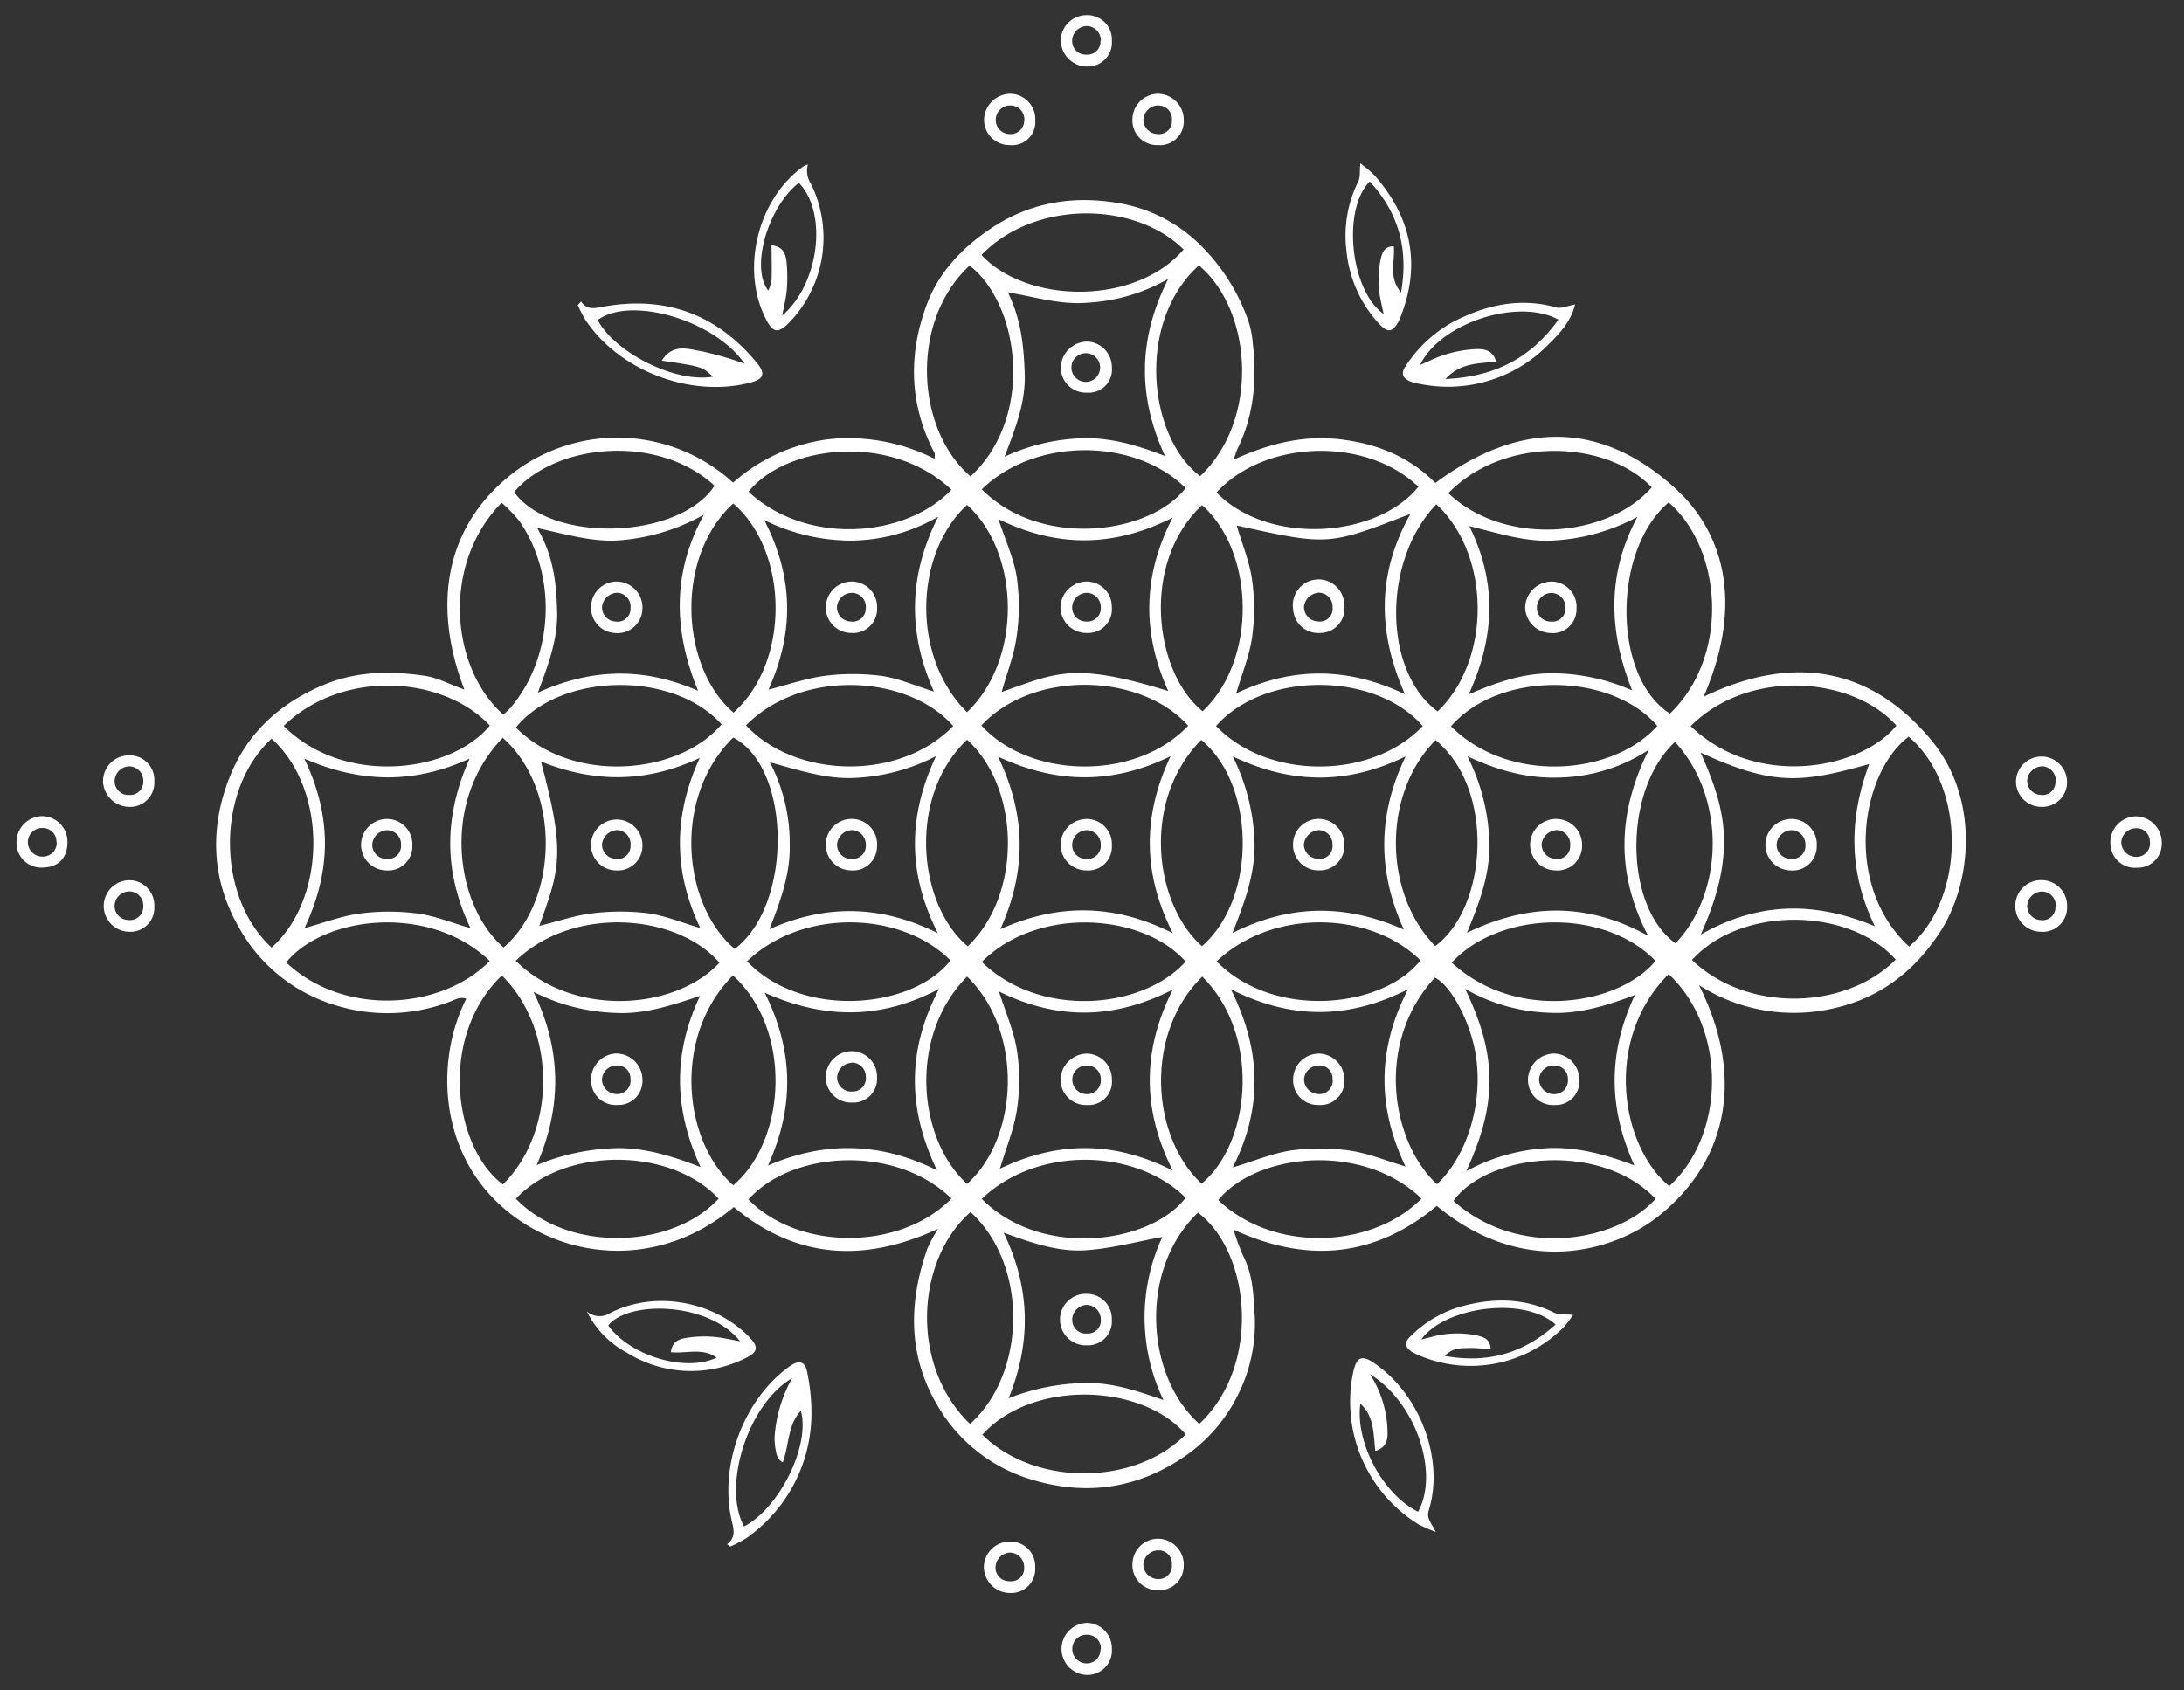 <svg id="Layer_1" data-name="Layer 1" xmlns="http://www.w3.org/2000/svg" viewBox="0 0 385 298"><rect x="0" y="0" width="385" height="298" fill="#333333" stroke="none"/><defs><style>.cls-1{fill:#fff;}</style></defs><title>logo2</title><path class="cls-1" d="M81.86,121.59c-6.17-16.12-2.65-29.89,9.2-38.65a30.23,30.23,0,0,1,38.17,2.16,31.37,31.37,0,0,1,16.89-7.66,33.55,33.55,0,0,1,18.63,3.46c0-.46.09-.77,0-1-4.51-8.61-4.68-17.53-1.29-26.44,2.08-5.46,6.06-9.64,10.88-12.95,7.26-5,15.37-6.19,23.78-4.52A26.65,26.65,0,0,1,211,42.63a34.92,34.92,0,0,1,9.07,14,15.59,15.59,0,0,1,.74,3.6c.78,6.52.29,12.88-2.65,18.89-.21.42-.33.89-.71,1.94,6.34-2.9,12.41-4.37,18.87-3.59s12,3,16.72,7.68c14.39-10.69,28.88-11.36,42.43,1.1,7.05,6.49,12.73,18.43,4.85,36.6,15.45-7.45,29.33-5.45,40.2,7.74,8.62,10.47,7,25.54,1.31,34-4.63,7-10.83,11.59-19.08,13.31a31.1,31.1,0,0,1-23.25-4.19c8.6,17.15,4.32,31.73-7.31,40.86-8,6.28-23.84,10.61-38.9-1.94-10.85,9-22.7,10.23-35.85,4.18a42,42,0,0,0,1.75,4.73c1.7,3.32,1.78,6.89,2,10.48a28,28,0,0,1-3,14,28.4,28.4,0,0,1-9.86,11.12c-8.29,5.48-17.28,6.63-26.76,3.66a28.47,28.47,0,0,1-16.39-13.12c-5.18-8.81-5-18.14-1.69-27.55a28.66,28.66,0,0,1,1.87-3.46c-13.25,6.12-25.14,5.2-36-3.83C115.49,224.42,98,221.94,87.66,212s-10.78-25.36-5.47-35.9c-1.08-.4-2,.18-2.84.5a30.79,30.79,0,0,1-20.21.65,28.88,28.88,0,0,1-16.88-13.47c-5.11-8.7-5.36-18.07-1.59-27.22,3.11-7.54,8.92-12.75,16.61-15.89,5.84-2.38,11.79-2.38,17.8-1.48C77.23,119.55,79.27,120.66,81.86,121.59ZM290.53,165c-5.57-10.7-5.57-21.4.13-32.8a29.86,29.86,0,0,1-15.83,4.9c-5.43.19-10.59-1.15-16.16-3.75a35.55,35.55,0,0,1,3.88,15.67c.05,5.46-1.83,10.29-3.95,15.45C269.62,159.14,280.05,159.21,290.53,165Zm-114.45,9.77c1.16,3.65,2.64,7,3.19,10.46a35,35,0,0,1,0,10.39c-.5,3.42-1.89,6.71-3,10.45,10.27-4.91,20.18-4.88,30.47.33-5.45-10.81-5.37-21.22,0-31.91C196.2,179.86,186.21,179.81,176.08,174.81Zm41.19,31.1c3.63-1.09,6.86-2.46,10.23-3a37.07,37.07,0,0,1,10.37,0c3.29.46,6.46,1.8,9.89,2.81-5-10.5-5-20.69.45-31.25-10.53,5.33-20.6,5.37-31.24,0C222.38,185.2,222.6,195.51,217.27,205.91Zm30.37-83.52c-4.91-11.13-4.82-21.4,1-31.75-14.5,5.62-14.5,5.62-30.63,2.06.94,3.21,2.25,6.34,2.71,9.59a36.78,36.78,0,0,1,0,10.11c-.45,3.22-1.75,6.32-2.8,9.9C227.93,117.51,237.61,117.64,247.64,122.39Zm-71.32,41.5c10.19-4.57,20.11-4.52,30.43.7-5.33-10.5-5.36-20.67-.4-31.21-10.25,5-20.08,4.88-30.42.07C181,143.88,180.89,153.75,176.32,163.89ZM176,91.53c1.18,3.59,2.68,6.82,3.23,10.19a36.43,36.43,0,0,1,0,10.41c-.44,3.31-1.71,6.5-2.66,9.88,9.45-3.26,12.49-5.41,29.37-.16-4.6-10.18-4.55-20.27.77-30.57C196.27,96.55,186.26,96.55,176,91.53Zm71.48,72.39c-4.63-10.17-4.7-20.17.31-30.55-10.26,5-20.09,4.94-30.48,0A36.46,36.46,0,0,1,221.16,149c0,5.39-1.8,10.22-3.91,15.52C227.59,159.31,237.44,159.45,247.51,163.93Zm-82,10.48c-10.28,5.4-20.13,5.31-30.68.65,5.21,10.39,5.18,20.33.58,30.46,10-4.3,19.79-4.16,29.8.85C160,195.55,159.84,185.26,165.52,174.4Zm134.31-41.68c2.33,5.2,4.14,10.15,4.12,15.74s-1.62,10.74-4.1,16.33c10.22-5.81,20.12-5.88,30.69-1.47-4.72-9.74-4.53-19.05-1-28.6C317.31,138.18,312.37,138.47,299.83,132.72ZM135.47,121.6c3.59-.92,6.67-2,9.84-2.42a39.18,39.18,0,0,1,10.09,0c3.08.44,6,1.76,9.23,2.76-4.62-10.42-4.51-20.42.76-30.84A31,31,0,0,1,150,95.32a34.49,34.49,0,0,1-15.28-3.62C139.94,101.84,140,111.51,135.47,121.6ZM94.6,205.44a39.26,39.26,0,0,1,14.38-3c4.94,0,9.55,1.42,14.52,3.35-4.74-10.26-4.89-20-.1-30.19-5.08,1.7-9.84,3.27-14.88,3a34.38,34.38,0,0,1-14.47-3.71C98.95,185,99.16,195,94.6,205.44Zm193.6-30c-5.26,2-10.08,3.41-15.15,3.13a31.73,31.73,0,0,1-14.76-4.2c2.65,5.62,4.29,10.62,4.27,16.23s-1.65,10.54-4.08,15.91a33.38,33.38,0,0,1,14.93-4.09c5-.11,9.77,1.2,14.7,3.07C283.51,195.35,283.41,185.71,288.2,175.45ZM53.68,163.65c3.61-1,6.67-2.18,9.83-2.58a39.41,39.41,0,0,1,10.07,0c3.08.41,6.06,1.64,9.36,2.59-4.79-10.05-4.68-19.76-.16-29.9-9.77,4.48-19.16,4.34-29.14,0C58.58,144.07,58.39,153.66,53.68,163.65ZM165,133.33a34.55,34.55,0,0,1-14.4,3.84c-4.9.23-9.54-1.29-14.89-2.76a30.68,30.68,0,0,1,3.5,14.59c.11,5-1.5,9.57-3.57,14.83,10.28-4.52,19.83-4.16,29.68.71C160,154,160,144,165,133.33Zm122.72-11.59c-4.27-10.67-4.38-20.7.93-30.61a35,35,0,0,1-14.43,4.15c-5.05.4-9.8-1.19-15.21-2.52,4.93,10,4.5,19.59-.1,29.67,5.14-2.23,9.65-3.7,14.55-3.71A35,35,0,0,1,287.72,121.74Zm-164.69,0c-4.41-10.78-4.46-20.94,1.06-31a35.55,35.55,0,0,1-14,4.45c-5,.59-9.79-.86-15.4-2.09,2.93,5,3.35,9.7,3.52,14.56s-1.45,9.32-3.4,14.47C104.55,117.72,113.66,117.72,123,121.78Zm54.61-70.24c2.34,4.67,2.84,9.47,3,14.44s-1.59,9.48-3.56,14.59a35,35,0,0,1,14.37-3.27c4.72,0,9.16,1.29,13.91,3.14-4.89-10.66-4.7-20.71.57-31.22a32.15,32.15,0,0,1-14.16,4.19C187,53.8,182.5,52.35,177.64,51.55ZM95.06,163.26c3.34-.82,6.34-1.87,9.42-2.22a39.51,39.51,0,0,1,9.79,0c3,.42,5.92,1.64,9.18,2.6-4.79-10.06-4.75-19.79-.1-30-9.48,4.45-18.64,4.39-28,.63C99.72,150.47,98.69,153.21,95.06,163.26Zm81.86,54.09c4.82,10,4.82,19.45.88,29.2a38.31,38.31,0,0,1,13.51-2.69c4.72-.1,9.07,1.34,13.78,3a33.65,33.65,0,0,1-.19-28.75c-4.37.8-8.82,2-13.33,2.33C186.83,220.8,182.26,219.32,176.93,217.35ZM294.16,88.58c-10,8.49-9.91,30.82.22,37.24C304.95,115.66,303.67,96.9,294.16,88.58Zm0,83.17c-11.52,11.53-8.54,30.22.1,37.4C304.25,200,304.4,181.33,294.15,171.76Zm-164.64-4.43c10.23-7.74,10.05-31.91-.27-37.27C118.43,140.71,120.36,159.55,129.51,167.32Zm41.41-120.5c-10.58,9.8-9.52,28.9.16,37.18C182.49,73.42,179.7,53.58,170.91,46.83ZM88.71,126A12,12,0,0,0,90,124.79c7.64-9,8.31-23.31,1.49-33a26.67,26.67,0,0,0-3.07-3.15C77.68,99.66,79.52,117.83,88.71,126ZM171,251.08c9.94-8.92,10.32-28,.09-37.36C161.4,222.2,160.37,240.85,171,251.08ZM211.34,46.8c-11.07,10-9,30.19.23,37.16C222.11,73.95,220.77,54.7,211.34,46.8Zm125.2,120.1c10-8.53,10.1-28.31-.07-37C328,136.22,324.8,156.11,336.54,166.9ZM211.41,251.07c11.06-10.41,9-30.29-.23-37.25C200.78,223.77,201.86,242.52,211.41,251.07Zm-122.76-121c-11,11.33-8.4,29.63.12,37C98.46,158.73,98.94,139.25,88.65,130.12Zm40.68-4.43c10.13-9.13,9.6-28.58-.08-36.86C118.84,98.35,120,117.72,129.34,125.69ZM129.2,172c-10.6,10.65-8.88,29.05.05,37C138.69,201,139.71,181.51,129.2,172Zm-40.74,0c-11.39,11.05-8.32,30.52.19,36.85C98.22,199.33,98.07,181.46,88.46,172Zm-40.58-4.93c9.62-8.51,10-27.79,0-36.83C38,139.37,38.19,158.15,47.88,167.08ZM253,166.82c9.17-6.77,10.66-27.57.07-36.32C243.74,139.87,243.76,157.32,253,166.82Zm.31,42c5.62-5.34,8.23-14.93,6.78-23.18-1-5.58-4.26-11.83-7.15-13.26C242.1,184.17,245.49,201.75,253.36,208.84ZM253.2,88.92c-9.59,10-9.38,29.48.23,36.52C263,116.25,262.75,97.76,253.2,88.92Zm-41.32,77.92c9.79-8.56,9.42-28.55-.14-36.37C201,141.43,203.63,159.58,211.88,166.83Zm.05,5.37c-10.29,10.11-9,28.26-.11,36.5C220.55,201.45,222.29,182.45,211.93,172.2ZM292.16,128c-8.15-9.52-27.89-9.75-36.38.07C266,138.27,284.31,136.76,292.16,128Zm-121.69-2.42c9.88-9.5,9.29-28.16,0-36.55C161.14,97.68,160.63,115.86,170.47,125.58Zm41.43-36.51C201,99.3,203.5,118.57,212,125.41,221.73,116.23,221.14,97.26,211.89,89.06ZM131.5,127.9c8.73,9.34,27,9.93,36.53.12C160.23,119.06,141.54,117.76,131.5,127.9Zm82.87.13c9.3,9.62,27.51,9.38,36.43,0C242.56,118.48,223,118.23,214.38,128Zm-43.89,2.41c-10.53,9.9-8.73,29.09.12,36.41C180.24,157.65,179.86,139,170.49,130.44Zm0,41.75c-10.51,10.65-8.61,28.8,0,36.56C179.64,200.52,180.46,181.86,170.46,172.18Zm39-44.2c-8.24-9.27-27.19-10-36.49-.07C181.45,137.23,200,137.86,209.43,128Zm-82.24-.23c-8.66-9.66-28.54-9.11-36.3.53C100.9,138.27,119.46,136.73,127.19,127.75ZM50,128c10.57,10.61,29.35,8.4,36.35-.06C78.31,119.3,60.59,117.78,50,128Zm248,0c11.63,11.25,30.21,7.59,36.3-.07C326.67,119.39,308.48,117.67,298.06,128Zm-125,41.55c10.34,10.12,28.49,8.4,36,0C201.43,161,183,159.72,173.1,169.58Zm0,41.78c10.6,10.76,29.87,7.93,36-.13C200.18,202.43,182.8,202.06,173.11,211.36Zm41.4-41.88c10.15,10.42,29.35,8.34,36-.11C241.61,160.62,224.38,160.14,214.51,169.48Zm83.78-.25c9.85,9.47,27.17,8.87,36,0C325.89,159.9,306.89,159.77,298.29,169.24Zm-42.35.46c11.54,10.72,29.75,7.46,36-.23C282.9,160.16,264.52,160.52,255.95,169.69Zm-165-.32c10.32,10.26,28.41,8.69,36,.4C119.19,161,101,159.7,90.94,169.38Zm82.26,83.57c9.55,9.44,27.25,8.9,35.93,0C201.16,243.81,181.92,243.31,173.2,252.94Zm-41.47-83.47c9.84,10.34,29.25,8.45,35.93-.08C159,160.7,141.59,160.06,131.73,169.47Zm41.38-83.23c10.5,10.65,29.7,8,36-.15C200.13,77.25,182.64,77,173.11,86.24ZM86.33,169.45c-10.53-10.15-29.19-8-35.88.25C60.57,179.27,77.8,178.12,86.33,169.45Zm40.35,41.91c-8.42-9.07-27.06-9.23-35.74,0C100.14,220.94,118.46,220.26,126.68,211.36Zm123.93,0c-10.39-10-29-8.09-35.86.24C224.8,221.12,242.11,220,250.62,211.31Zm-82.85,0c-10.09-9.75-28.36-8.34-35.82.15C141,220.69,158.9,220.45,167.76,211.29Zm124.12.05c-9.69-10.2-29.62-8.05-35.67.34C268.18,222.36,285.58,218.61,291.88,211.34Zm-124.1-125c-10.71-10.2-29.16-7.94-35.83.28C142,96.13,159.47,95,167.78,86.3Zm87.59.61c10,9.38,28,7.84,35.8-1.09C283.33,77.7,265.36,76.7,255.36,86.91Zm-82.3-42C181,53.49,200,54,208.65,44,200.17,35.52,182.51,35.19,173.06,44.91ZM90.63,86.75c6.46,9.11,29.12,8.4,35.33-1.11C116,76.48,98.06,78.11,90.63,86.75Zm123.82.08c9.14,9.4,28.24,8.08,35.59-1C240.84,77,223.07,77.47,214.45,86.83Zm80.82,44c-9.17,8.48-9,29,.09,35.5C303.85,157.43,304.38,140.72,295.28,130.84Z"/><path class="cls-1" d="M128.18,272.29c1.54-1.22,1.19-2.57.83-4.08-2.31-9.79,2.11-21.53,10.18-27.29,1.62-1.16,2.73-.91,3.09,1a35,35,0,0,1,.76,7.62,26.85,26.85,0,0,1-11.53,21.71,20.48,20.48,0,0,1-2.79,1.44ZM139.65,243c-7.83,4.56-12.37,19.09-8.48,26.15,6.22-3.24,11.72-14.3,10-20.39-2.34,2.53-2,5.85-3.18,9.08a2.18,2.18,0,0,1-1.09-1.42,12.25,12.25,0,0,1-.36-3A24.53,24.53,0,0,1,139.65,243Z"/><path class="cls-1" d="M102.43,53.17c1.09,1.54,2.35,1.19,3.85.92,10.91-2,20,1.24,27.11,9.85,1.64,2,1.26,2.92-1.26,3.56-10.47,2.66-23-2.14-28.95-11.12a26.57,26.57,0,0,1-1.34-2.58Zm14.23,10.42c2-3.14,4.75-2,7-1.66a57,57,0,0,1,7.6,2.21c-5.28-7.71-20.08-12-25.89-7.72,2.79,5.5,13.44,11.17,20.32,10C123.74,64.64,123.74,64.64,116.65,63.59Z"/><path class="cls-1" d="M277.66,53.69c-.71,2.91-2.6,5-4.54,6.89a24.76,24.76,0,0,1-22.78,7.12,8,8,0,0,1-1.78-.46c-1.33-.57-1.63-1.45-.79-2.66a23.58,23.58,0,0,1,8.47-7.87c5.72-2.93,11.68-4.31,18.11-2.5C275.23,54.45,276.34,53.92,277.66,53.69Zm-2.94,2.67c-7.15-3.89-20.86.61-24.39,8l1.8-.81a21.23,21.23,0,0,1,8.29-2c1.5,0,2.76.3,3.31,2.18-3.1.43-6.27.17-8.91,3.1C263.43,66.44,269.85,63.17,274.72,56.36Z"/><path class="cls-1" d="M253.1,270.12a31.71,31.71,0,0,1-3-1.31,25.41,25.41,0,0,1-11.51-27.06c.61-2.58,1.56-2.87,3.84-1.27,8.06,5.65,12.17,16.95,9.44,25.83C251.41,267.77,252.32,268.49,253.1,270.12Zm-11.6-27.83c.3.51.62,1,.89,1.53a19.47,19.47,0,0,1,2.21,8.85c0,1.4-.3,2.58-2.15,3.17-.38-3-.14-6.06-2.65-8.34-.91,6.91,4,16,10.18,19.06C253.75,259.74,249.65,247.33,241.49,242.29Z"/><path class="cls-1" d="M103.45,231.24a3.43,3.43,0,0,0,4.07.3c7.75-4,18.1-2.26,24.42,4.07,1.84,1.84,1.74,2.81-.58,3.89a21.41,21.41,0,0,1-20.87-1A16.46,16.46,0,0,1,103.45,231.24Zm3.77,2.47c3.87,5.38,13.63,8.31,19.1,5.67-2.49-1.8-5.33-.67-8.06-.95.26-2.25,1.92-2.42,3.38-2.62a19.91,19.91,0,0,1,4.27-.08c1.45.12,2.88.48,4.55.77C125,229.59,110.85,229.22,107.22,233.71Z"/><path class="cls-1" d="M142.42,29a4.18,4.18,0,0,0,.53,3.41,21.51,21.51,0,0,1-4,24.64c-1.73,1.7-2.65,1.59-3.75-.43-4.75-8.76-1.78-21.43,6.41-27.27A4,4,0,0,1,142.42,29Zm-1.61,3.24c-5.45,4.29-8.57,15-5.37,19a7.27,7.27,0,0,0,.57-1.81c.07-2,0-4,0-6.18,2.27.26,2.55,1.79,2.68,3.32a27.64,27.64,0,0,1,0,4.57c-.12,1.45-.5,2.88-.81,4.52C144.48,50,145.92,37.42,140.81,32.24Z"/><path class="cls-1" d="M277.31,231.84a22.31,22.31,0,0,1-1.54,2.06,23.15,23.15,0,0,1-25.81,5,7.48,7.48,0,0,1-1.1-.55c-1.23-.84-1.34-1.65-.21-2.73a20.63,20.63,0,0,1,8.33-5.08c5.77-1.72,11.49-1.82,17.07.95C274.89,231.88,276,231.71,277.31,231.84Zm-3.09,1.71c-5.61-5.1-19.62-3.09-23.67,2.64l1.63-.41a17.1,17.1,0,0,1,8.19-.3c1.25.3,2.34.66,2.41,2.41-1.43-.08-2.74-.25-4-.2s-2.74-.05-4.09,1.4C262.3,240.43,268.56,238.66,274.22,233.55Z"/><path class="cls-1" d="M239.8,28.8a21.91,21.91,0,0,1,2.49,2.11c6.46,7.33,8.22,15.57,4.67,24.8a8.57,8.57,0,0,1-.5,1.12c-1,1.75-1.86,1.87-3.28.34a22,22,0,0,1-5.82-12.93A21.4,21.4,0,0,1,239.44,32C239.82,31.24,239.66,30.2,239.8,28.8ZM241.46,32c-4.89,4.9-3.45,19.22,2.46,23.38-.17-.77-.31-1.34-.42-1.92a17.76,17.76,0,0,1-.08-7.92c.29-1.14.71-2.11,2.27-2.1.28,2.62-1,5.45,1.29,8.13C248.3,43.92,246.61,37.63,241.46,32Z"/><path class="cls-1" d="M364.39,137.79a4.35,4.35,0,0,1-4.47,4.48,4.49,4.49,0,0,1-4.53-4.77,4.51,4.51,0,0,1,9,.29Zm-2,.06a2.5,2.5,0,0,0-2.31-2.73,2.73,2.73,0,0,0-2.72,2.41,2.49,2.49,0,0,0,2.41,2.63A2.26,2.26,0,0,0,362.34,137.85Z"/><path class="cls-1" d="M208.67,276.16a4.3,4.3,0,0,1-4.68,4.23,4.41,4.41,0,0,1-4.34-4.91,4.51,4.51,0,0,1,4.83-4.15A4.58,4.58,0,0,1,208.67,276.16Zm-2.09-.24a2.32,2.32,0,0,0-2.42-2.55,2.66,2.66,0,0,0-2.61,2.51,2.61,2.61,0,0,0,2.56,2.55A2.32,2.32,0,0,0,206.58,275.92Z"/><path class="cls-1" d="M178,25.58a4.46,4.46,0,0,1-4.53-4.45,4.68,4.68,0,0,1,4.79-4.6,4.5,4.5,0,0,1,4.24,4.74A4.08,4.08,0,0,1,178,25.58Zm2.57-4.37a2.44,2.44,0,0,0-2.42-2.62,2.55,2.55,0,0,0-2.62,2.46A2.48,2.48,0,0,0,178,23.64,2.39,2.39,0,0,0,180.55,21.21Z"/><path class="cls-1" d="M196,290.75a4.29,4.29,0,0,1-4.28,4.58,4.59,4.59,0,1,1,0-9.18A4.48,4.48,0,0,1,196,290.75Zm-1.94.07a2.4,2.4,0,0,0-2.44-2.57,2.48,2.48,0,0,0-2.6,2.45,2.55,2.55,0,0,0,2.48,2.6A2.43,2.43,0,0,0,194,290.83Z"/><path class="cls-1" d="M196,7.15a4.24,4.24,0,0,1-4.32,4.58A4.65,4.65,0,0,1,187,7.08a4.53,4.53,0,0,1,4.61-4.41A4.29,4.29,0,0,1,196,7.15Zm-1.94,0a2.52,2.52,0,0,0-2.51-2.56A2.64,2.64,0,0,0,189,7.17a2.39,2.39,0,0,0,2.55,2.46A2.31,2.31,0,0,0,194,7.15Z"/><path class="cls-1" d="M364.39,159.92a4.27,4.27,0,0,1-4.56,4.37,4.55,4.55,0,1,1,.28-9.09A4.5,4.5,0,0,1,364.39,159.92Zm-2-.08a2.43,2.43,0,0,0-2.38-2.64,2.67,2.67,0,0,0-2.65,2.47,2.51,2.51,0,0,0,2.48,2.57A2.26,2.26,0,0,0,362.34,159.84Z"/><path class="cls-1" d="M376.74,153a4.32,4.32,0,0,1-4.71-4.21,4.58,4.58,0,0,1,4.49-4.85,4.64,4.64,0,0,1,4.56,4.5A4.23,4.23,0,0,1,376.74,153Zm2.24-4.54a2.31,2.31,0,0,0-2.56-2.41,2.58,2.58,0,0,0-2.47,2.61,2.63,2.63,0,0,0,2.67,2.43A2.38,2.38,0,0,0,379,148.42Z"/><path class="cls-1" d="M27.2,137.78a4.26,4.26,0,0,1-4.42,4.49,4.68,4.68,0,0,1-4.62-4.45,4.55,4.55,0,0,1,4.71-4.62A4.31,4.31,0,0,1,27.2,137.78Zm-1.95-.12a2.5,2.5,0,0,0-2.53-2.53,2.64,2.64,0,0,0-2.51,2.6,2.41,2.41,0,0,0,2.57,2.44A2.32,2.32,0,0,0,25.25,137.66Z"/><path class="cls-1" d="M11.89,148.42c.05,2.77-1.55,4.48-4.26,4.55a4.36,4.36,0,0,1-4.72-4.52,4.59,4.59,0,0,1,4.5-4.54A4.48,4.48,0,0,1,11.89,148.42Zm-1.94.1A2.4,2.4,0,0,0,7.44,146a2.49,2.49,0,0,0-2.53,2.52,2.54,2.54,0,0,0,2.55,2.52A2.43,2.43,0,0,0,10,148.52Z"/><path class="cls-1" d="M27.2,159.87a4.2,4.2,0,0,1-4.46,4.42,4.54,4.54,0,1,1,.17-9.08A4.42,4.42,0,0,1,27.2,159.87Zm-1.95,0a2.47,2.47,0,0,0-2.36-2.69,2.59,2.59,0,0,0-2.68,2.41,2.45,2.45,0,0,0,2.4,2.63A2.34,2.34,0,0,0,25.25,159.9Z"/><path class="cls-1" d="M182.48,276.35a4.22,4.22,0,0,1-4.35,4.54,4.63,4.63,0,0,1-4.69-4.67,4.55,4.55,0,0,1,4.63-4.39A4.32,4.32,0,0,1,182.48,276.35Zm-1.94.09a2.57,2.57,0,0,0-2.4-2.68,2.64,2.64,0,0,0-2.64,2.47,2.38,2.38,0,0,0,2.43,2.58A2.31,2.31,0,0,0,180.55,276.43Z"/><path class="cls-1" d="M204.1,25.58a4.31,4.31,0,0,1-4.47-4.45,4.56,4.56,0,0,1,4.43-4.6,4.62,4.62,0,0,1,4.62,4.74A4.2,4.2,0,0,1,204.1,25.58Zm.09-7a2.65,2.65,0,0,0-2.63,2.48,2.55,2.55,0,0,0,2.51,2.57,2.26,2.26,0,0,0,2.51-2.44A2.36,2.36,0,0,0,204.19,18.6Z"/><path class="cls-1" d="M278.89,149.11a4.32,4.32,0,0,1-4.57,4.37,4.54,4.54,0,1,1,.25-9.07A4.55,4.55,0,0,1,278.89,149.11Zm-4.39-2.74a2.8,2.8,0,0,0-2.73,2.43,2.52,2.52,0,0,0,2.42,2.63,2.23,2.23,0,0,0,2.6-2.33A2.47,2.47,0,0,0,274.5,146.37Z"/><path class="cls-1" d="M196,190.33a4.1,4.1,0,0,1-4.32,4.51,4.49,4.49,0,0,1-4.73-4.57,4.71,4.71,0,0,1,4.61-4.49A4.49,4.49,0,0,1,196,190.33Zm-4.36,2.6a2.44,2.44,0,0,0,2.42-2.61,2.39,2.39,0,0,0-2.58-2.43,2.47,2.47,0,0,0-2.45,2.59A2.54,2.54,0,0,0,191.63,192.92Z"/><path class="cls-1" d="M237,190.52a4.22,4.22,0,0,1-4.58,4.31,4.34,4.34,0,0,1-4.47-4.46,4.57,4.57,0,0,1,4.75-4.59A4.62,4.62,0,0,1,237,190.52Zm-2.11-.16a2.27,2.27,0,0,0-2.46-2.49,2.59,2.59,0,0,0-2.55,2.53,2.63,2.63,0,0,0,2.59,2.52A2.36,2.36,0,0,0,234.93,190.37Z"/><path class="cls-1" d="M237,107a4.31,4.31,0,0,1-4.33,4.61,4.44,4.44,0,0,1-4.72-4.25,4.53,4.53,0,1,1,9-.35Zm-2.1.2a2.44,2.44,0,0,0-2.33-2.69,2.77,2.77,0,0,0-2.7,2.45,2.54,2.54,0,0,0,2.45,2.61A2.27,2.27,0,0,0,234.93,107.21Z"/><path class="cls-1" d="M196,149.08a4.18,4.18,0,0,1-4.47,4.4,4.59,4.59,0,0,1-4.58-4.47,4.64,4.64,0,0,1,4.77-4.6A4.43,4.43,0,0,1,196,149.08Zm-4.42-2.7a2.64,2.64,0,0,0-2.58,2.54,2.42,2.42,0,0,0,2.52,2.51,2.31,2.31,0,0,0,2.53-2.45A2.53,2.53,0,0,0,191.57,146.38Z"/><path class="cls-1" d="M191.54,102.54a4.43,4.43,0,0,1,4.45,4.51,4.18,4.18,0,0,1-4.31,4.56,4.58,4.58,0,0,1-4.74-4.61A4.67,4.67,0,0,1,191.54,102.54Zm2.51,4.55a2.51,2.51,0,0,0-2.51-2.56A2.62,2.62,0,0,0,189,107.1a2.45,2.45,0,0,0,2.56,2.49A2.34,2.34,0,0,0,194.05,107.09Z"/><path class="cls-1" d="M237,149a4.34,4.34,0,0,1-4.47,4.47,4.46,4.46,0,0,1-4.59-4.4,4.52,4.52,0,0,1,4.64-4.68A4.57,4.57,0,0,1,237,149Zm-4.55-2.63a2.81,2.81,0,0,0-2.6,2.57,2.53,2.53,0,0,0,2.59,2.48,2.23,2.23,0,0,0,2.45-2.48A2.45,2.45,0,0,0,232.49,146.38Z"/><path class="cls-1" d="M150.25,194.41a4.47,4.47,0,0,1-4.68-4.31,4.59,4.59,0,0,1,4.6-4.75,4.47,4.47,0,0,1,4.43,4.55A4.17,4.17,0,0,1,150.25,194.41Zm-.14-7a2.65,2.65,0,0,0-2.54,2.5,2.49,2.49,0,0,0,2.73,2.55,2.32,2.32,0,0,0,2.33-2.59A2.47,2.47,0,0,0,150.11,187.36Z"/><path class="cls-1" d="M315.69,153.48a4.51,4.51,0,0,1-4.48-4.54,4.58,4.58,0,0,1,4.81-4.53,4.47,4.47,0,0,1,4.24,4.73A4.24,4.24,0,0,1,315.69,153.48Zm2.57-4.42a2.52,2.52,0,0,0-2.31-2.68,2.7,2.7,0,0,0-2.77,2.61,2.49,2.49,0,0,0,2.55,2.44A2.29,2.29,0,0,0,318.27,149.06Z"/><path class="cls-1" d="M154.61,107.19a4.22,4.22,0,0,1-4.47,4.42,4.5,4.5,0,0,1-4.57-4.44,4.59,4.59,0,0,1,4.71-4.63A4.47,4.47,0,0,1,154.61,107.19Zm-2,.2a2.5,2.5,0,0,0-2.12-2.84,2.66,2.66,0,0,0-2.94,2.4,2.47,2.47,0,0,0,2.35,2.63A2.33,2.33,0,0,0,152.62,107.39Z"/><path class="cls-1" d="M113.25,190.33a4.23,4.23,0,0,1-4.39,4.5,4.34,4.34,0,0,1-4.66-4.27,4.59,4.59,0,0,1,4.55-4.8A4.64,4.64,0,0,1,113.25,190.33Zm-2.11-.07a2.29,2.29,0,0,0-2.57-2.38,2.57,2.57,0,0,0-2.45,2.63,2.65,2.65,0,0,0,2.69,2.41A2.39,2.39,0,0,0,111.15,190.26Z"/><path class="cls-1" d="M278.39,190.26a4.14,4.14,0,0,1-4.27,4.58,4.44,4.44,0,0,1-4.77-4.5,4.66,4.66,0,0,1,4.51-4.57A4.55,4.55,0,0,1,278.39,190.26Zm-2,.13a2.36,2.36,0,0,0-2.42-2.52,2.57,2.57,0,0,0-2.65,2.36,2.61,2.61,0,0,0,2.65,2.7A2.4,2.4,0,0,0,276.4,190.39Z"/><path class="cls-1" d="M68.13,153.48a4.52,4.52,0,0,1-4.48-4.54,4.58,4.58,0,0,1,4.81-4.53,4.47,4.47,0,0,1,4.23,4.73A4.24,4.24,0,0,1,68.13,153.48Zm2.57-4.36a2.51,2.51,0,0,0-2.25-2.73,2.7,2.7,0,0,0-2.83,2.55,2.48,2.48,0,0,0,2.5,2.5A2.28,2.28,0,0,0,70.7,149.12Z"/><path class="cls-1" d="M154.6,149.26a4.23,4.23,0,0,1-4.67,4.21,4.51,4.51,0,0,1-4.36-4.65,4.56,4.56,0,0,1,4.92-4.41A4.46,4.46,0,0,1,154.6,149.26Zm-4.37-2.89a2.7,2.7,0,0,0-2.66,2.4,2.46,2.46,0,0,0,2.6,2.67,2.3,2.3,0,0,0,2.46-2.46A2.54,2.54,0,0,0,150.23,146.37Z"/><path class="cls-1" d="M273.32,111.62a4.6,4.6,0,0,1-4.46-4.58,4.69,4.69,0,0,1,4.89-4.49,4.45,4.45,0,0,1,4.16,4.79A4.18,4.18,0,0,1,273.32,111.62Zm.29-2a2.34,2.34,0,0,0,2.35-2.64,2.51,2.51,0,0,0-2.65-2.42,2.6,2.6,0,0,0-2.39,2.71A2.44,2.44,0,0,0,273.62,109.59Z"/><path class="cls-1" d="M108.34,111.61a4.44,4.44,0,0,1-4.13-4.83,4.5,4.5,0,0,1,4.76-4.23,4.59,4.59,0,0,1,4.27,5A4.39,4.39,0,0,1,108.34,111.61Zm2.81-4.36a2.45,2.45,0,0,0-2.29-2.73,2.77,2.77,0,0,0-2.73,2.42,2.5,2.5,0,0,0,2.41,2.65A2.26,2.26,0,0,0,111.15,107.25Z"/><path class="cls-1" d="M196,64.77a4.06,4.06,0,0,1-4.34,4.46A4.43,4.43,0,0,1,187,65a4.69,4.69,0,0,1,4.63-4.77A4.5,4.5,0,0,1,196,64.77Zm-4.41,2.56a2.53,2.53,0,0,0-.06-5.05,2.53,2.53,0,1,0,.06,5.05Z"/><path class="cls-1" d="M108.65,153.48a4.47,4.47,0,0,1-4.47-4.53,4.53,4.53,0,1,1,9.07.18A4.33,4.33,0,0,1,108.65,153.48Zm.21-7.11a2.79,2.79,0,0,0-2.73,2.42,2.5,2.5,0,0,0,2.41,2.64,2.24,2.24,0,0,0,2.61-2.32A2.47,2.47,0,0,0,108.86,146.37Z"/><path class="cls-1" d="M191.59,228.14a4.38,4.38,0,0,1,4.4,4.54,4.2,4.2,0,0,1-4.35,4.53,4.54,4.54,0,1,1-.06-9.07Zm-.08,1.95a2.64,2.64,0,0,0-2.5,2.61,2.38,2.38,0,0,0,2.57,2.43,2.28,2.28,0,0,0,2.47-2.5A2.54,2.54,0,0,0,191.51,230.09Z"/></svg>